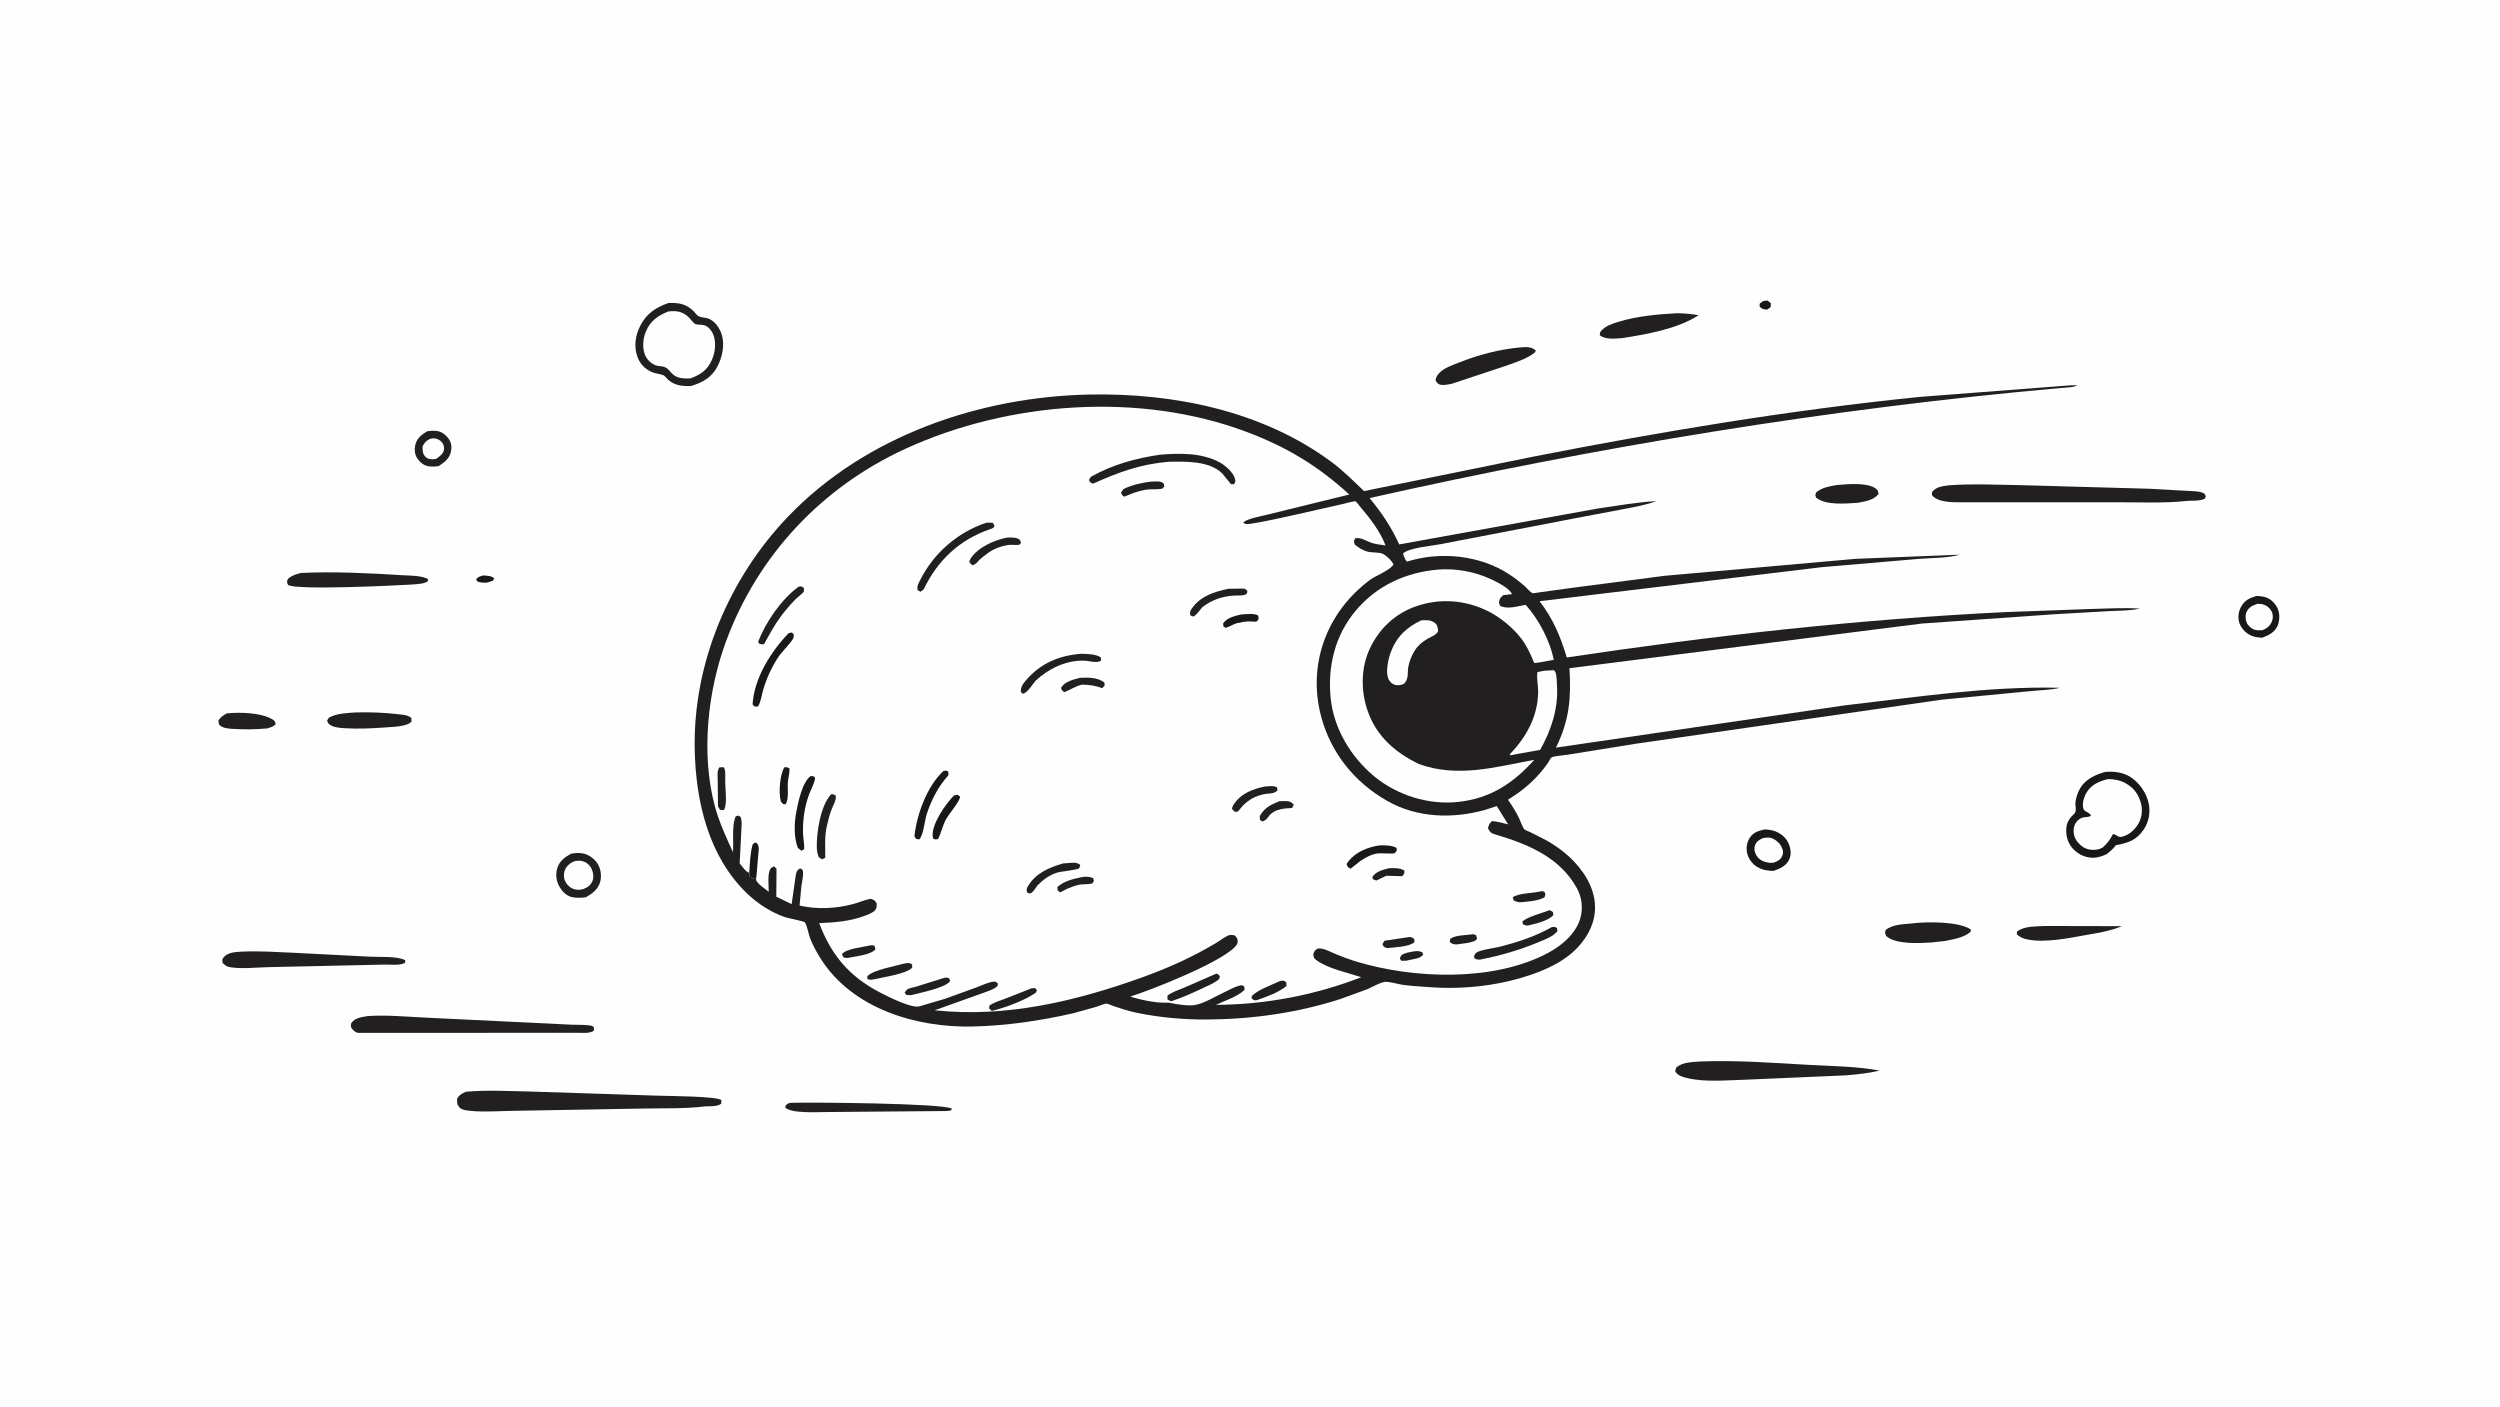 <svg version="1.1" xmlns="http://www.w3.org/2000/svg" style="display: block;" viewBox="0 0 2048 1152" width="1820" height="1024">
<path transform="translate(0,0)" fill="rgb(254,254,254)" d="M -0 -0 L 2048 0 L 2048 1152 L -0 1152 L -0 -0 z"/>
<path transform="translate(0,0)" fill="rgb(25,24,25)" d="M 1444.37 246.5 L 1448 246.051 L 1450.67 248.252 L 1450.5 251.363 L 1447.71 253.5 C 1444.47 253.233 1444.02 253.211 1441.5 251.189 L 1441.5 248.671 L 1444.37 246.5 z"/>
<path transform="translate(0,0)" fill="rgb(25,24,25)" d="M 395.652 471.266 C 399.388 471.586 401.714 471.29 404.798 473.5 L 403.978 475.5 L 399.5 477.003 C 397.103 477.331 395.181 477.21 392.831 476.782 C 390.943 476.439 391.009 475.999 389.969 474.5 C 391.781 472.279 393.002 472.133 395.652 471.266 z"/>
<path transform="translate(0,0)" fill="rgb(34,31,33)" d="M 185.791 584.254 C 196.55 583.214 213.378 583.562 222.865 588.964 C 225.009 590.185 225.245 590.668 225.853 593 C 224.129 595.267 221.638 595.62 219.002 596.58 C 209.835 597.409 200.826 597.569 191.632 597.005 C 188.186 596.793 183.501 596.645 180.629 594.507 C 178.84 593.175 179.133 592.05 178.967 590 C 180.755 587.112 182.95 585.9 185.791 584.254 z"/>
<path transform="translate(0,0)" fill="rgb(34,31,33)" d="M 1504.33 397.251 C 1512.75 396.518 1528.95 394.879 1536.17 399.763 C 1538.42 401.283 1538.44 401.977 1538.9 404.5 C 1534.8 409.746 1527.9 410.612 1521.76 411.765 C 1511.73 412.325 1496.1 414.09 1487.75 407.5 C 1486.84 405.167 1487.1 405.197 1487.99 403 C 1492.94 399.24 1498.31 398.274 1504.33 397.251 z"/>
<path transform="translate(0,0)" fill="rgb(34,31,33)" d="M 349.992 353.133 C 352.649 352.755 355.845 352.505 358.5 353.008 C 362.597 353.783 366.06 356.895 368.196 360.366 C 369.972 363.252 370.091 366.786 369.374 370.043 C 368.147 375.624 363.83 378.766 359.309 381.699 C 356.566 382.141 353.23 382.246 350.5 381.725 C 346.799 381.018 343.453 378.052 341.546 374.909 C 339.677 371.828 339.387 367.649 340.246 364.193 C 341.608 358.715 345.419 355.948 349.992 353.133 z"/>
<path transform="translate(0,0)" fill="rgb(254,254,254)" d="M 351.979 359.5 L 354.079 359.021 C 356.598 358.706 359.459 359.651 361.297 361.397 C 362.911 362.928 363.983 365.312 363.776 367.564 C 363.417 371.482 360.596 373.416 357.706 375.5 C 357.103 375.748 357.049 375.801 356.302 375.929 C 353.645 376.386 350.433 376.086 348.5 374.055 C 345.969 371.394 346.26 368.839 346.172 365.5 C 347.812 362.4 348.841 361.21 351.979 359.5 z"/>
<path transform="translate(0,0)" fill="rgb(34,31,33)" d="M 1675.21 758.423 L 1738.24 758.56 C 1728.49 762.658 1718.57 764.175 1708.22 765.938 C 1694.36 768.514 1674.87 772.337 1661.09 769.491 L 1660.5 769.364 C 1657.13 768.663 1655.01 767.611 1652.31 765.5 L 1652.2 763.153 L 1653.41 762.212 C 1659.03 758.458 1668.64 758.811 1675.21 758.423 z"/>
<path transform="translate(0,0)" fill="rgb(34,31,33)" d="M 291.794 583.459 C 303.291 583.165 315.081 583.628 326.5 584.974 C 330.475 585.443 333.7 585.454 336.992 588 L 337.106 591 C 333.351 595.334 320.881 595.292 315.249 595.807 C 304.587 596.52 293.855 597.123 283.178 596.441 C 279.35 596.196 274.746 596.076 271.314 594.219 C 268.944 592.938 268.681 592.408 267.976 590 L 269.5 587.711 C 276.265 584.091 284.3 583.988 291.794 583.459 z"/>
<path transform="translate(0,0)" fill="rgb(34,31,33)" d="M 646.949 903.325 C 661.39 902.704 773.512 903.615 779.721 908.08 L 779.117 909.5 L 776.249 910.003 L 680.432 910.809 C 671.668 910.643 648.463 912.563 643.107 907 C 644.038 904.311 644.494 904.532 646.949 903.325 z"/>
<path transform="translate(0,0)" fill="rgb(25,24,25)" d="M 1848.42 488.074 C 1851.18 488.119 1854.62 488.486 1857.16 489.555 C 1861.12 491.225 1864.49 495.015 1866.1 498.955 C 1867.72 502.939 1867.52 508.629 1865.78 512.526 C 1863.38 517.887 1858.49 520.342 1853.25 522.265 C 1849.74 522.129 1846.45 521.76 1843.28 520.137 C 1839.39 518.147 1835.6 514.019 1834.36 509.778 C 1833.16 505.655 1833.71 500.948 1835.73 497.191 C 1838.74 491.584 1842.55 489.899 1848.42 488.074 z"/>
<path transform="translate(0,0)" fill="rgb(254,254,254)" d="M 1849.34 494.5 C 1850.84 494.556 1852.56 494.573 1854 495.025 C 1857.25 496.044 1859.9 498.351 1861.24 501.5 C 1862.3 503.985 1862.05 506.894 1860.98 509.336 C 1859.43 512.854 1856.96 514.667 1853.5 516.074 C 1851.31 516.236 1849.07 516.395 1846.94 515.725 C 1844.24 514.876 1841.62 512.503 1840.5 509.901 C 1839.37 507.316 1839.21 503.405 1840.53 500.875 C 1842.55 496.973 1845.45 495.847 1849.34 494.5 z"/>
<path transform="translate(0,0)" fill="rgb(34,31,33)" d="M 1374.11 256.443 C 1380.07 256.501 1385.66 257.134 1391.53 258.04 C 1374.14 269.417 1348.92 273.706 1328.71 276.877 C 1322.69 277.254 1315.4 278.205 1310.5 274.529 C 1310.67 272.884 1310.53 272.205 1311.66 270.914 C 1315.23 266.86 1320.49 265.143 1325.51 263.59 C 1341.06 258.781 1357.94 257.306 1374.11 256.443 z"/>
<path transform="translate(0,0)" fill="rgb(34,31,33)" d="M 1565.68 756.414 L 1566.19 756.329 C 1578.08 754.81 1605.14 754.551 1614.58 761.421 L 1614.26 763.222 C 1609.02 767.946 1600.03 769.402 1593.24 770.736 L 1582.17 771.93 C 1572.3 772.551 1553.11 773.7 1545.26 766.75 C 1544.18 764.336 1543.96 764.247 1544.73 761.757 C 1550.13 757.124 1558.85 757.025 1565.68 756.414 z"/>
<path transform="translate(0,0)" fill="rgb(25,24,25)" d="M 1446.04 679.295 C 1449.14 679.573 1452.14 679.877 1455.01 681.136 C 1460.04 683.34 1463.81 686.831 1465.69 692.035 C 1467.19 696.179 1467.51 700.459 1465.45 704.484 C 1462.91 709.461 1457.84 711.616 1452.84 713.296 C 1447.92 713.191 1443.78 712.616 1439.49 710.042 C 1435.42 707.603 1432.18 703.198 1431.21 698.5 C 1430.33 694.279 1431.09 689.489 1433.56 685.933 C 1436.64 681.519 1441 680.233 1446.04 679.295 z"/>
<path transform="translate(0,0)" fill="rgb(254,254,254)" d="M 1443.97 686.5 C 1446.17 686.087 1448.62 685.657 1450.8 686.318 C 1454.08 687.311 1457.67 690.112 1459.22 693.189 C 1460.59 695.896 1461.23 698.068 1460.01 701 C 1458.72 704.088 1456.38 705.231 1453.5 706.381 C 1451.3 706.896 1449.31 706.765 1447.12 706.217 C 1443.43 705.29 1440.56 703.672 1438.67 700.268 C 1437.33 697.847 1436.79 695.191 1437.67 692.5 C 1438.76 689.202 1441.09 687.924 1443.97 686.5 z"/>
<path transform="translate(0,0)" fill="rgb(34,31,33)" d="M 467.843 699.195 C 471.314 698.597 475.053 698.286 478.5 699.204 C 482.926 700.383 487.375 703.735 489.715 707.667 C 492.261 711.945 492.937 717.406 491.672 722.219 C 490.07 728.311 485.15 731.957 479.953 734.909 C 476.317 735.371 471.693 735.629 468.126 734.672 C 463.969 733.556 460.825 730.402 458.631 726.833 C 455.767 722.174 454.935 716.812 456.406 711.459 C 458.089 705.332 462.56 702.13 467.843 699.195 z"/>
<path transform="translate(0,0)" fill="rgb(254,254,254)" d="M 470.061 705.5 C 473.106 704.849 475.68 704.618 478.624 705.792 C 481.476 706.93 483.723 709.395 484.906 712.195 C 486.117 715.061 486.579 719.036 485.202 721.902 C 483.528 725.385 481.044 727.055 477.5 728.3 C 475.215 728.783 473.268 728.947 470.991 728.418 C 467.714 727.658 465.041 725.443 463.368 722.534 C 461.954 720.076 461.559 716.699 462.317 713.967 C 463.493 709.733 466.306 707.393 470.061 705.5 z"/>
<path transform="translate(0,0)" fill="rgb(34,31,33)" d="M 1245.7 284.428 L 1247.76 284.274 C 1251.75 284.041 1255.13 284.315 1258.13 287 L 1257.5 288.49 C 1250.77 294.002 1241.02 296.829 1232.93 299.771 L 1189.23 314.285 C 1186.79 314.808 1182.95 315.489 1180.5 315.131 C 1177.92 314.753 1177.28 313.473 1176 311.5 C 1176.25 309.264 1177.09 307.681 1178.55 305.998 C 1182.45 301.461 1189.24 299.199 1194.69 297.053 C 1211.31 290.502 1227.9 286.009 1245.7 284.428 z"/>
<path transform="translate(0,0)" fill="rgb(34,31,33)" d="M 246.533 469.219 C 273.259 467.981 301.158 469.297 327.858 470.991 C 333.415 471.343 346.679 471.146 350.817 474.5 L 350.268 476.245 C 346.731 478.372 341.343 478.306 337.242 478.723 C 324.301 479.526 242.473 483.492 235.962 479.034 C 234.891 476.471 234.882 476.553 235.915 473.976 C 239.283 471.183 242.325 470.26 246.533 469.219 z"/>
<path transform="translate(0,0)" fill="rgb(34,31,33)" d="M 198.728 779.404 C 212.761 778.809 226.68 779.772 240.692 780.376 L 302.567 783.545 C 310.768 784.056 325.174 782.864 332.03 786.5 L 331.836 788.5 C 328.316 791.009 319.994 790.005 315.621 790.043 L 221.29 792.119 C 211.089 792.228 198.298 793.836 188.337 792.173 C 185.415 791.686 184.447 790.576 182.34 788.706 C 182.163 786.591 181.676 785.812 183.136 784.13 C 187.046 779.621 193.221 779.827 198.728 779.404 z"/>
<path transform="translate(0,0)" fill="rgb(34,31,33)" d="M 1392.97 869.418 C 1422.18 868.266 1451.99 870.529 1481.17 872.162 C 1500.49 873.243 1520.88 873.358 1539.88 876.886 C 1530.62 879.073 1521.7 879.971 1512.24 880.78 L 1429.65 884.357 C 1414.46 884.757 1396.21 886.599 1381.5 882.863 C 1377.87 881.94 1374.32 880.863 1372.28 877.5 L 1373.12 874.5 C 1378.12 869.825 1386.49 869.94 1392.97 869.418 z"/>
<path transform="translate(0,0)" fill="rgb(34,31,33)" d="M 301.202 832.219 C 316.944 831.143 333.745 832.818 349.564 833.541 L 433.594 837.599 L 468.293 839.289 C 473.345 839.525 479.596 839.133 484.5 840.168 C 485.347 840.346 485.849 840.818 486.5 841.342 L 486.5 844.145 C 483.365 846.64 477.308 845.906 473.352 845.94 L 293.5 845.982 C 290.815 845.633 289.06 843.594 287.6 841.5 C 287.557 840.328 287.204 838.879 287.883 837.906 C 290.978 833.471 296.258 833.146 301.202 832.219 z"/>
<path transform="translate(0,0)" fill="rgb(34,31,33)" d="M 381.532 894.249 C 398.388 892.662 415.889 893.693 432.824 893.989 L 539.094 897.444 C 546.995 897.736 586.713 897.851 590.941 901 L 590.834 904 C 587.81 906.501 581.62 906.031 577.752 906.206 C 560.557 908.335 542.183 907.575 524.815 908.016 L 416.743 909.928 C 409.824 909.959 380.676 911.966 376.656 907.345 C 374.296 904.632 374.358 903.386 374.5 899.889 C 376.361 896.674 378.283 895.771 381.532 894.249 z"/>
<path transform="translate(0,0)" fill="rgb(34,31,33)" d="M 1596.94 397.373 C 1616.58 396.024 1637.14 397.017 1656.83 397.339 L 1760.37 400.232 L 1792 401.97 C 1795.52 402.254 1800.98 402.096 1804.21 403.461 C 1806.2 404.299 1806.2 404.501 1807.01 406.5 L 1805.99 408.5 C 1801.97 410.333 1796.61 409.966 1792.24 410.148 C 1772.41 412.391 1751.27 411.16 1731.25 411.309 L 1610.35 411.328 C 1602.43 411.234 1588.85 412.236 1583.05 405.983 C 1582.35 405.224 1582.69 403.997 1582.72 402.99 C 1586.17 398.381 1591.64 398.16 1596.94 397.373 z"/>
<path transform="translate(0,0)" fill="rgb(25,24,25)" d="M 1724.71 632.204 C 1731.54 631.566 1739.51 632.59 1745.32 636.436 C 1752.77 641.379 1758.39 649.347 1760.22 658.113 C 1761.71 665.291 1760.39 673.083 1756.28 679.191 C 1750.14 688.311 1743.51 690.301 1733.25 692.276 C 1731.28 695.221 1728.47 697.348 1725.79 699.609 C 1722.16 701.189 1718.37 702.597 1714.35 702.53 C 1708.19 702.425 1702.63 699.82 1698.39 695.368 C 1694.36 691.141 1692.51 685.563 1692.65 679.778 C 1692.8 673.999 1694.82 670.65 1698.96 666.792 C 1701.77 664.176 1699.68 659.942 1700.29 656.305 C 1700.92 652.605 1702.18 648.75 1704.1 645.519 C 1708.5 638.128 1716.74 634.31 1724.71 632.204 z"/>
<path transform="translate(0,0)" fill="rgb(254,254,254)" d="M 1726.76 638.131 C 1731.41 638.033 1736.37 638.861 1740.5 641.065 C 1747.55 644.827 1751.51 649.729 1753.74 657.383 C 1755.4 663.047 1754.72 669.554 1751.73 674.683 C 1748.79 679.717 1743.94 684.097 1738.11 685.36 C 1736.41 685.728 1735.43 685.237 1733.99 684.359 C 1732.93 683.71 1732.27 683.293 1731 683.071 C 1728.57 687.713 1726.39 690.781 1722.39 694.26 C 1719.76 695.656 1717.49 696.096 1714.51 696.052 C 1709.75 695.981 1706.07 694.215 1702.88 690.704 C 1699.73 687.24 1698.43 683.887 1698.76 679.183 C 1699.07 674.727 1702.05 670.639 1706.5 669.51 C 1708.7 668.953 1711.1 669.547 1712.93 668 C 1711.42 664.666 1707.29 665.418 1706.51 661.629 C 1705.67 657.509 1707.33 652.303 1709.5 648.815 C 1713.41 642.514 1719.81 639.774 1726.76 638.131 z"/>
<path transform="translate(0,0)" fill="rgb(34,31,33)" d="M 547.518 248.107 C 555.81 247.723 561.914 248.674 568.08 254.66 C 569.144 255.693 570.861 258.129 572.051 258.796 C 574.467 260.151 578.601 259.874 581.416 261.296 C 586.231 263.727 589.502 268.671 591.155 273.672 C 593.934 282.082 591.755 292.346 587.757 300.02 C 582.983 309.185 575.553 313.21 566.049 316.098 C 558.781 316.254 552.737 315.848 547.076 310.724 C 546.311 310.031 544.465 307.675 543.657 307.343 C 540.519 306.053 536.88 305.972 533.595 304.471 C 528.132 301.976 524.255 297.887 522.2 292.21 C 519.159 283.807 520.423 275.021 524.29 267.144 C 529.285 256.969 537.112 251.676 547.518 248.107 z"/>
<path transform="translate(0,0)" fill="rgb(254,254,254)" d="M 547.256 255.062 C 554.865 254.073 560.302 255.203 565.569 261.255 C 566.473 262.294 568.264 264.727 569.5 265.255 C 571.58 266.143 575.018 265.602 577.394 266.432 C 580.273 267.437 582.869 270.616 584.058 273.319 C 586.915 279.811 585.994 288.31 583.193 294.654 C 579.472 303.081 574.072 306.605 565.721 309.833 C 561.51 310.052 556.283 310.056 552.672 307.603 C 548.33 304.653 547.686 300.639 542 299.956 C 540.283 299.749 538.565 299.701 536.934 299.06 C 533.223 297.6 529.873 294.279 528.386 290.588 C 526.056 284.801 526.704 277.222 529.071 271.547 C 532.802 262.605 538.676 258.709 547.256 255.062 z"/>
<path transform="translate(0,0)" fill="rgb(34,31,33)" d="M 1696.49 315.476 L 1701.5 315.437 C 1699.68 317.286 1691.07 317.466 1688.36 317.706 C 1497.95 334.597 1308.4 366.009 1121.94 407.873 C 1131.71 419.688 1139.93 431.813 1146.21 445.843 L 1309.26 416.371 C 1325.01 414.197 1340.87 411.22 1356.76 410.402 C 1348.14 413.647 1338.88 415.174 1329.87 416.946 L 1290.5 424.386 L 1179.93 445.676 C 1172.79 447.137 1154.59 448.447 1149.39 453.228 C 1150.11 455.879 1150.8 457.79 1152.5 459.97 C 1179.87 451.251 1212.97 454.597 1237.05 470.808 C 1241.39 473.73 1245.42 476.824 1249.32 480.313 C 1250.89 481.71 1253.6 484.99 1255.37 485.837 C 1255.83 486.057 1259.84 485.266 1260.55 485.175 L 1285.58 481.717 L 1363.42 471.575 L 1520 457.664 L 1605.56 454.24 C 1594.9 457.258 1582.75 456.767 1571.69 457.71 L 1492.11 464.517 L 1261.24 492.357 C 1272.4 507.028 1278.2 520.897 1283.52 538.453 C 1402.54 520.567 1523.06 507.092 1643.33 501.262 L 1712.85 498.732 C 1726.25 498.4 1739.6 497.573 1753 498.398 C 1744.72 500.342 1736.11 500.005 1727.66 500.497 L 1683.27 503.038 L 1574.3 510.679 L 1285.73 547.246 C 1287.15 571.84 1285.65 589.94 1274.64 612.307 L 1511.17 577.702 C 1569.48 571.008 1628.67 561.859 1687.5 563.29 C 1679.86 565.212 1671.04 565.216 1663.18 566.044 L 1590.62 573.037 L 1340.48 609.068 L 1283.69 618.203 C 1280.91 618.679 1272.86 619.163 1270.99 620.373 C 1270.26 620.844 1268.74 623.878 1268.17 624.72 C 1266 627.918 1263.6 630.905 1261.05 633.797 C 1253.34 642.521 1245.18 648.868 1235.34 655.008 C 1238.74 659.759 1241.89 664.978 1244.48 670.214 C 1245.6 672.492 1247.16 677.523 1248.76 679.253 C 1249.46 680.011 1252.62 681.095 1253.66 681.601 L 1266.61 688.183 C 1273.26 691.895 1279.87 696.495 1285.46 701.676 C 1296.69 712.084 1306.17 726.254 1306.64 742 C 1307.04 755.163 1301.13 766.808 1292.26 776.199 C 1282.99 785.999 1270.59 792.31 1258.09 796.958 C 1230.58 807.185 1199.42 810.736 1170.2 808.477 C 1163.2 807.935 1156.15 807.638 1149.18 806.633 C 1145.41 806.088 1137.58 803.741 1134.27 804.237 C 1130.19 804.846 1124.46 808.365 1120.55 810.017 L 1098.06 818.253 C 1062.73 829.67 1025.2 834.907 988.152 835.045 C 969.038 835.116 949.693 833.362 930.964 829.48 C 924.608 828.163 918.484 826.149 912.338 824.094 C 911.174 823.705 907.267 821.907 906.226 822.026 C 903.879 822.297 900.706 823.864 898.326 824.586 L 879.104 829.934 C 852.007 836.123 824.64 840.114 796.828 840.767 C 750.636 841.851 698.204 826.184 672.354 785.267 C 669.039 780.021 665.905 774.246 663.626 768.468 C 662.537 765.706 660.929 757.169 659.297 755.367 C 658.558 754.551 644.97 751.864 643 751.176 C 631.577 747.19 620.632 740.112 611.922 731.733 C 580.398 701.408 570.02 656.431 569.107 614.127 C 567.581 543.435 597.237 473.347 645.933 422.682 C 709.119 356.943 802.504 324.896 892.436 323.069 C 961.493 321.666 1034.21 336.443 1090.66 378.224 C 1100.26 385.334 1108.79 393.894 1117.39 402.16 L 1256.9 373.773 C 1361.48 353.265 1466.33 335.796 1572.42 325.02 L 1696.49 315.476 z"/>
<path transform="translate(0,0)" fill="rgb(254,254,254)" d="M 1164.37 508.045 C 1168.08 507.829 1171.83 507.58 1175.02 509.845 C 1177.74 511.78 1177.82 513.943 1178.09 517 C 1176.4 520.276 1172.55 521.314 1169.5 523.111 C 1165.5 525.47 1161.65 528.536 1159.15 532.5 C 1156.65 536.447 1154.73 541.022 1153.78 545.599 C 1152.75 550.519 1154.32 555.73 1150.5 559.602 L 1149.88 560.083 C 1148.34 561.161 1144.72 561.43 1142.91 560.939 C 1140.55 560.296 1138.71 558.575 1137.58 556.394 C 1134.78 550.987 1137.17 540.001 1139.21 534.426 C 1143.91 521.629 1152.28 513.626 1164.37 508.045 z"/>
<path transform="translate(0,0)" fill="rgb(254,254,254)" d="M 1264.89 549.364 L 1273 548.86 C 1273.63 549.576 1274.08 550.034 1274.38 550.964 C 1275.33 553.932 1275.25 558.089 1275.47 561.213 C 1276.77 579.862 1270.79 598.073 1261.69 614.146 L 1243.24 617.457 L 1237.5 618.602 L 1236.7 617.952 C 1250.45 603.506 1259.72 587.038 1260.07 566.635 C 1260.16 561.612 1258.58 555.061 1259.5 550.406 L 1264.89 549.364 z"/>
<path transform="translate(0,0)" fill="rgb(254,254,254)" d="M 1178.62 466.406 C 1192.86 465.437 1207.81 468.119 1220.8 474.052 C 1225.3 476.105 1236.79 481.68 1238.6 486.571 L 1231.5 487.413 C 1230.28 488.451 1229.11 489.417 1228.52 490.951 C 1227.59 493.392 1227.95 493.841 1228.89 496.118 C 1234.66 499.313 1243.39 496.39 1249.83 495.33 C 1260.54 507.195 1269.68 524.704 1272.88 540.347 C 1270.55 540.623 1257.97 543.443 1256.76 542.886 C 1256.74 542.875 1255.22 539.169 1255.08 538.861 C 1252.72 533.482 1250.15 528.162 1246.6 523.447 C 1239.68 514.254 1228.89 505.39 1218.62 500.345 C 1200.03 491.215 1179.32 489.782 1159.81 496.62 C 1142.85 502.564 1129.91 514.824 1122.25 530.983 C 1114.72 546.868 1114.67 566.12 1120.49 582.544 C 1127.83 603.283 1143.1 616.478 1162.41 625.737 C 1194.03 637.297 1225.06 628.14 1256.89 622.318 C 1239.52 641.64 1220.88 653.955 1194.5 656.804 C 1170.38 659.41 1144.74 651.426 1125.98 636.023 C 1106.65 620.155 1092.37 596.346 1090.01 571.177 C 1087.59 545.341 1093.75 520.196 1110.59 500.155 C 1128.14 479.264 1151.79 468.731 1178.62 466.406 z"/>
<path transform="translate(0,0)" fill="rgb(254,254,254)" d="M 613.765 714.851 L 612.796 714.436 C 610.342 713.282 607.698 709.275 605.932 707.121 L 607.378 678.967 C 607.474 675.585 608.076 671.935 606.5 668.853 L 604.5 667.952 C 603.577 668.406 602.627 668.517 602.269 669.529 C 599.453 677.479 601.097 689.374 600.464 697.955 C 594.709 685.497 588.861 672.804 585.373 659.481 C 574.257 617.018 579.688 566.084 594.756 525.271 C 620.872 454.527 673.571 398.623 742.185 367.291 C 826.618 328.736 933.51 320.747 1021.05 353.599 C 1053.67 365.843 1079.59 381.36 1105.33 404.964 L 1037.41 421.65 C 1033.17 422.761 1020.88 424.821 1018.5 428.036 C 1019.17 428.403 1019.77 428.926 1020.5 429.136 C 1024.99 430.422 1091.16 414.575 1099.93 412.768 C 1101.43 412.457 1109.4 410.192 1110.47 410.582 C 1111.14 410.829 1113.69 414.314 1114.29 415.017 C 1122.42 424.589 1130.45 434.854 1135.03 446.656 C 1131.37 446.146 1127.42 445.745 1123.88 444.661 C 1119.61 443.356 1114.37 439.53 1109.99 440.939 C 1108.97 443.488 1108.96 443.496 1109.89 446.079 C 1112.97 448.462 1115.94 450.462 1119.7 451.607 C 1123.62 452.798 1128.82 452.096 1132.31 453.35 C 1135.1 454.351 1140.61 459.555 1141.5 462.273 C 1138.79 467.049 1127.32 471.209 1122.42 474.834 C 1086.84 501.164 1070.67 544.348 1082.47 587.559 C 1090.53 617.081 1109.96 640.985 1136.5 656.023 C 1161.07 669.948 1190.11 670.756 1216.82 663.269 L 1226.15 660.187 L 1235.45 675.194 C 1231.13 674.128 1226.7 672.788 1222.25 672.5 C 1219.89 674.837 1219.68 675.25 1218.97 678.5 C 1220.8 681.839 1221.72 682.518 1225.41 683.605 C 1251.38 691.271 1277.67 702.08 1291.57 727.088 C 1295.85 734.789 1297 743.64 1294.58 752.146 C 1291 764.747 1279.49 774.395 1268.34 780.392 C 1223.86 804.317 1157.96 801.829 1110.92 787.505 C 1104.89 785.667 1098.99 783.459 1093.18 781.008 C 1088.97 779.23 1084.16 776.351 1079.5 776.872 C 1076.98 778.481 1076.88 778.701 1075.81 781.5 C 1076.24 784.174 1076.14 784.779 1078.36 786.41 C 1087.81 793.376 1103.99 796.666 1115.19 800.388 C 1077.48 815.023 1036.48 822.905 996.037 823.03 C 1003.06 819.784 1014.27 816.141 1019.62 810.648 L 1019.22 807.884 C 1017.25 806.737 1017.14 806.844 1014.93 807.419 C 1010.88 808.472 1006.61 810.999 1002.81 812.784 C 995.77 816.091 986.736 821.68 979.141 823.131 C 973.772 824.157 963.696 822.606 958.343 821.393 C 957.435 821.187 956.812 821.248 955.891 821.274 C 946.701 821.534 934.644 819.056 925.923 816.228 C 942.051 811.347 1004.52 786.792 1013.2 773.687 C 1014.18 772.216 1014.09 770.24 1013.42 768.63 C 1013.03 767.713 1012.17 766.846 1011.5 766.124 C 1010.46 766.037 1008.44 765.582 1007.5 765.79 C 1004.45 766.462 999.167 770.572 996.344 772.265 C 977.081 783.816 957.287 792.718 936.163 800.345 C 881.615 820.042 823.915 833.792 765.692 827.468 L 804.304 813.669 C 808.499 812.035 814.006 810.626 817.241 807.5 L 817.428 805.5 C 815.992 804.328 815.87 803.829 813.942 804.034 C 809.36 804.521 804.099 807.167 799.751 808.804 L 773.976 818.127 L 753.446 824.165 C 746.948 826.31 726.873 816.012 720.485 812.675 C 695.738 799.748 680.768 782.052 671.077 756.074 C 683.478 755.567 695.942 754.672 707.685 750.337 C 710.567 749.273 714.418 747.964 716.639 745.757 C 718.406 744.002 718.075 742.355 718.245 740 C 716.619 737.396 716.362 737.286 713.5 736.132 C 708.732 736.861 704.526 738.891 699.93 740.173 C 685.559 744.181 669.571 745.099 655.004 741.682 L 656.557 725.283 C 657.143 721.119 658.511 716.557 657.5 712.409 L 655.5 711.191 C 652.941 712.716 652.657 713.506 651.937 716.5 L 648.523 740.524 L 635.932 734.445 L 636.128 711.5 L 634.043 709.568 C 631.881 710.686 631.331 710.747 630.434 713.137 C 628.822 717.435 629.772 725.697 629.728 730.442 C 626.722 727.921 620.542 724.072 619.257 720.537 L 619.575 718.837 L 616.448 719.511 L 614.204 717.91 L 613.765 714.851 z"/>
<path transform="translate(0,0)" fill="rgb(34,31,33)" d="M 1158.23 779.242 C 1160.88 778.883 1162.54 778.874 1165.05 779.872 L 1165.91 782 C 1163.01 785.205 1158.71 785.337 1154.56 786.302 C 1152.4 787.027 1150.24 786.926 1148 786.94 L 1146.68 785 L 1147.89 782.5 C 1150.9 780.281 1154.63 779.915 1158.23 779.242 z"/>
<path transform="translate(0,0)" fill="rgb(34,31,33)" d="M 1205.08 765.386 C 1206.9 765.022 1207.5 765.219 1209.13 765.932 L 1210.05 768.5 L 1209.06 770.161 C 1204.46 772.545 1198.08 772.792 1192.97 773.563 C 1190.23 773.229 1189.69 773.307 1187.65 771.5 L 1188 769 C 1191.79 766.012 1200.25 766.017 1205.08 765.386 z"/>
<path transform="translate(0,0)" fill="rgb(34,31,33)" d="M 1269.23 745.5 C 1270.37 745.732 1271.19 746.382 1272.16 747 L 1272.53 749.5 C 1267.98 754.485 1257.91 756.501 1251.5 758.105 C 1250.11 758.124 1249.04 757.681 1247.77 757.204 L 1247.04 755 C 1250.07 751.186 1264.01 747.72 1269.23 745.5 z"/>
<path transform="translate(0,0)" fill="rgb(34,31,33)" d="M 1137.58 711.156 C 1141.81 710.895 1146.82 710.691 1150.5 713.07 C 1150.75 715.505 1150.15 715.726 1148.75 717.651 L 1135.68 717.273 L 1127.5 721.216 L 1124.81 720.183 L 1124.16 718.5 C 1127.31 713.545 1132.13 712.699 1137.58 711.156 z"/>
<path transform="translate(0,0)" fill="rgb(34,31,33)" d="M 1261.19 730.25 C 1263.25 729.797 1263.37 729.683 1265.4 730.603 C 1266.11 732.976 1266.15 732.941 1265.04 735.153 C 1259.28 737.994 1251.83 738.425 1245.5 739.003 C 1243.28 738.975 1242.01 738.477 1240.03 737.5 L 1239.23 735 C 1243.02 731.686 1255.55 731.532 1261.19 730.25 z"/>
<path transform="translate(0,0)" fill="rgb(34,31,33)" d="M 1154.41 767.5 C 1156.21 767.358 1157.07 768.038 1158.5 768.979 L 1158.81 771.5 C 1155.03 775.541 1142.61 775.789 1136.81 776.5 C 1135.86 776.455 1136.14 776.549 1135.35 776.246 C 1133.33 775.471 1133.41 775.201 1132.5 773.289 L 1134.17 770.5 L 1154.41 767.5 z"/>
<path transform="translate(0,0)" fill="rgb(34,31,33)" d="M 712.138 774.5 C 713.838 774.053 714.638 774.128 716.297 774.5 L 717.156 777.5 C 713.71 782.021 700.753 783.327 694.932 784.5 C 693.373 784.803 692.436 784.506 690.936 784.108 L 689.727 781.5 C 693.002 777.085 706.501 775.747 712.138 774.5 z"/>
<path transform="translate(0,0)" fill="rgb(25,24,25)" d="M 613.765 714.851 C 614.382 707.231 614.432 698.82 616.627 691.5 L 618.5 689.964 C 620.4 690.891 620.667 690.85 621.289 692.857 C 621.924 694.908 621.316 698.24 621.177 700.381 L 619.575 718.837 L 616.448 719.511 L 614.204 717.91 L 613.765 714.851 z"/>
<path transform="translate(0,0)" fill="rgb(34,31,33)" d="M 887.4 718.196 C 890.462 717.991 892.561 718.012 895.5 719.176 L 896.152 721.5 C 895.888 721.899 895.162 723.297 894.827 723.5 C 893.492 724.307 886.666 724.156 884.555 724.538 C 880.994 725.182 877.536 726.619 874.179 727.933 L 868.5 730.915 L 866.539 729.449 L 866.156 726.5 C 872.28 721.231 879.706 719.71 887.4 718.196 z"/>
<path transform="translate(0,0)" fill="rgb(25,24,25)" d="M 1016.75 503.224 C 1020.63 503.099 1027.57 501.951 1030.75 504.179 L 1031.08 507 C 1030.82 507.332 1029.79 508.847 1029.5 508.959 C 1028.48 509.359 1024.99 508.895 1023.61 508.91 C 1020.04 508.949 1016.68 509.553 1013.2 510.354 C 1010.02 511.359 1007.25 513.271 1004 514.225 L 1002.17 512.925 L 1002.03 510.5 C 1005.21 505.786 1011.6 504.465 1016.75 503.224 z"/>
<path transform="translate(0,0)" fill="rgb(25,24,25)" d="M 642.517 628.5 C 644.793 628.24 644.872 628.263 646.801 629.5 C 646.896 633.591 645.689 637.011 645.389 641 C 644.982 646.399 646.472 654.33 643.5 658.753 L 641.75 658.593 C 640.459 657.473 639.902 657.231 639.47 655.512 C 637.773 648.752 638.918 634.495 642.517 628.5 z"/>
<path transform="translate(0,0)" fill="rgb(34,31,33)" d="M 1048.18 656.179 L 1053.5 656.1 C 1056.57 656.337 1057.81 656.729 1059.84 659 C 1059.67 659.362 1058.81 661.489 1058.61 661.602 C 1057.9 662.009 1054.38 661.968 1053.37 662.089 C 1048.66 662.653 1044.49 663.551 1040.9 666.834 L 1040.28 667.412 C 1038.11 670.099 1037.36 671.84 1034 672.843 L 1032.18 671.5 L 1031.93 668.5 C 1035.91 661.391 1040.94 659.146 1048.18 656.179 z"/>
<path transform="translate(0,0)" fill="rgb(34,31,33)" d="M 1048.65 803.5 C 1051.42 803.033 1051.4 802.941 1053.71 804.5 L 1053.95 807.5 C 1047.51 812.967 1037.45 816.449 1029.5 819.214 C 1027.37 819.555 1027.24 819.116 1025.5 817.978 L 1025.29 816.112 C 1030.09 810.66 1041.94 806.718 1048.65 803.5 z"/>
<path transform="translate(0,0)" fill="rgb(34,31,33)" d="M 589.282 628.5 L 592.781 628.302 C 593.27 629.078 593.617 629.584 593.794 630.5 C 594.411 633.704 594.028 637.881 594.089 641.179 C 594.191 646.653 595.938 658.984 592.98 663.5 C 591.966 663.564 590.856 663.342 589.842 663.236 L 588.182 660.5 L 587.946 639.041 C 587.931 635.539 587.252 631.534 589.282 628.5 z"/>
<path transform="translate(0,0)" fill="rgb(34,31,33)" d="M 884.74 555.118 C 891.165 554.857 899.714 554.629 904.786 559.146 L 904.898 561.5 L 902.948 563.581 C 897.132 561.419 892.477 560.861 886.36 560.71 C 880.79 562.064 877.13 564.823 872 566.904 C 870.023 565.741 870.036 565.504 869.165 563.5 L 869.461 562.954 C 872.382 558.081 879.639 556.476 884.74 555.118 z"/>
<path transform="translate(0,0)" fill="rgb(34,31,33)" d="M 772.834 801.111 C 774.937 800.67 775.386 800.514 777.5 801.221 L 778.389 803.5 C 774.574 809.205 753.416 813.211 746.224 815.124 L 742.5 814.907 L 741.069 813 C 741.686 812.248 742.521 810.874 743.266 810.323 C 744.56 809.366 748.406 808.773 750.17 808.229 L 772.834 801.111 z"/>
<path transform="translate(0,0)" fill="rgb(34,31,33)" d="M 943.199 394.364 C 945.892 394.321 949.863 393.821 952.255 395.13 C 953.599 395.865 953.473 396.597 953.851 398 C 953.622 398.333 952.764 399.836 952.5 399.964 C 950.441 400.96 943.641 400.518 940.954 400.774 C 936.705 401.18 932.784 402.317 928.743 403.642 L 921 406.735 C 918.939 405.42 919.04 405.418 918.398 403.229 L 920.352 400.5 C 928.015 396.843 934.892 395.413 943.199 394.364 z"/>
<path transform="translate(0,0)" fill="rgb(34,31,33)" d="M 740.995 789.13 C 743.74 788.832 744.91 788.176 747.223 789.995 L 747.295 792.5 C 742.544 797.724 723.973 800.224 716.765 801.954 C 714.342 802.307 712.643 803.057 710.5 801.69 L 710.533 799.601 C 715.001 794.459 733.802 791.205 740.995 789.13 z"/>
<path transform="translate(0,0)" fill="rgb(34,31,33)" d="M 844.965 809.5 L 847.977 809.28 L 849.5 811.135 L 848.5 813.146 C 839.013 819.487 825.512 824.53 814.517 827.5 L 812.464 827.98 L 810.302 825.985 L 810.5 823.67 C 814.362 820.861 819.391 819.512 823.829 817.845 L 844.965 809.5 z"/>
<path transform="translate(0,0)" fill="rgb(25,24,25)" d="M 781.541 651.5 L 784.503 650.912 L 786.5 652.489 C 786.274 656.596 777.314 666.56 774.868 671.201 C 772.143 676.372 771.086 681.959 768.5 687.084 C 766.234 687.782 766.326 687.666 764.323 686.71 C 764.136 685.882 764.03 685.112 763.996 684.259 C 763.605 674.378 774.745 658.294 781.541 651.5 z"/>
<path transform="translate(0,0)" fill="rgb(34,31,33)" d="M 1035.98 644.202 C 1039.18 644.026 1043.37 643.171 1046.18 644.906 L 1046.49 647.427 C 1043.27 650.607 1039.31 649.539 1034.96 650.564 C 1028.08 652.19 1023.24 654.786 1018.24 659.767 L 1013.94 664.764 L 1011.5 664.891 L 1009.24 662.5 C 1009.43 661.304 1009.64 660.474 1010.29 659.432 C 1016.15 650.03 1025.74 646.382 1035.98 644.202 z"/>
<path transform="translate(0,0)" fill="rgb(25,24,25)" d="M 1130.77 692.33 C 1135.02 692.442 1140.32 692.252 1144.03 694.5 L 1144.28 696.5 C 1143.91 696.974 1142.94 698.553 1142.5 698.788 C 1141.1 699.529 1131.1 698.606 1128.5 698.985 C 1123.27 699.747 1118.8 702.305 1114.44 705.143 L 1106.5 711.45 C 1104.12 710.514 1104.25 710.175 1103.12 708 C 1103.54 707.064 1103.86 706.38 1104.5 705.572 C 1110.95 697.47 1120.85 693.649 1130.77 692.33 z"/>
<path transform="translate(0,0)" fill="rgb(34,31,33)" d="M 824.564 440.304 C 827.25 440.159 831.045 440.021 833.554 440.967 C 835.719 441.783 835.68 442.484 836.431 444.5 C 835.954 445.049 835.607 445.747 835 446.148 C 834.506 446.475 828.834 446.094 827.773 446.162 C 824.255 446.388 820.681 447.379 817.381 448.574 C 811.531 450.691 806.818 454.666 802.141 458.635 C 800.37 460.721 799.311 462.271 796.5 462.885 L 794.09 460.5 C 794.218 459.398 794.453 458.449 795.069 457.5 C 801.127 448.156 814.118 442.522 824.564 440.304 z"/>
<path transform="translate(0,0)" fill="rgb(34,31,33)" d="M 870.865 707.197 L 875.164 706.864 C 879 706.656 882.047 705.901 884.948 708.5 C 884.779 709.003 884.38 710.784 884.08 711.088 C 882.589 712.601 868.517 713.736 865.482 714.83 C 859.014 717.162 854.663 720.437 849.873 725.167 C 848.528 727.055 846.549 730.633 844.41 731.55 C 843.073 732.124 842.755 731.569 841.5 731.018 C 840.791 728.776 840.771 728.106 841.989 726 C 848.216 715.236 859.563 710.419 870.865 707.197 z"/>
<path transform="translate(0,0)" fill="rgb(34,31,33)" d="M 996.277 797.5 C 997.922 797.597 998.198 798.345 999.319 799.5 L 998.786 801.836 C 995.026 805.186 990.062 807.098 985.549 809.226 C 977.054 813.232 968.431 817.152 959.5 820.091 C 958.33 819.791 957.445 819.206 956.409 818.606 L 956.381 815.5 C 959.918 812.509 965.764 810.767 970.062 808.945 L 996.277 797.5 z"/>
<path transform="translate(0,0)" fill="rgb(34,31,33)" d="M 1006.3 482.182 L 1017.46 482.031 C 1020.18 482.09 1020.02 482.113 1021.83 484 C 1021.5 485.716 1021.8 486.465 1019.9 487.105 C 1017.43 487.935 1013.59 487.606 1010.94 487.758 C 1001.3 488.312 992.868 491.256 985.15 497.101 C 982.59 499.692 980.829 503.324 977.5 504.961 L 975.106 503.934 C 974.674 501.419 974.789 500.612 976.282 498.439 C 983.36 488.135 994.772 484.629 1006.3 482.182 z"/>
<path transform="translate(0,0)" fill="rgb(34,31,33)" d="M 680.898 650.5 C 682.357 650.359 683.171 650.811 684.5 651.332 C 685.576 655.007 682.351 659.756 681.028 663.427 C 679.467 667.757 678.304 672.308 677.299 676.796 C 675.381 685.36 676.127 693.822 676.038 702.5 L 673.5 703.821 L 670.786 702.12 C 669.815 699.737 669.238 697.411 669.141 694.836 C 668.672 682.416 672.083 659.823 680.898 650.5 z"/>
<path transform="translate(0,0)" fill="rgb(34,31,33)" d="M 654.23 480.5 C 656.606 480.093 656.526 480.089 658.5 481.477 C 658.5 482.08 658.708 483.957 658.5 484.413 C 657.914 485.699 653.52 488.973 652.255 490.234 C 647.876 494.603 643.654 499.513 639.936 504.463 C 634.616 511.546 630.236 519.739 625.962 527.5 C 624.375 527.955 623.426 527.64 621.909 527.191 L 621.086 525.5 C 627.356 509.384 640.117 490.661 654.23 480.5 z"/>
<path transform="translate(0,0)" fill="rgb(25,24,25)" d="M 772.862 631.5 C 775.002 631.032 774.97 630.978 776.896 632 L 776.928 635 C 768.797 643.823 763.164 654.889 759.355 666.203 C 757.448 671.867 756.654 683.604 753.105 687.5 L 750.5 687.084 L 749.102 685 C 750.867 667.376 759.558 643.551 772.862 631.5 z"/>
<path transform="translate(0,0)" fill="rgb(25,24,25)" d="M 664.228 635.5 L 667 636.025 L 667.559 637.012 C 668.476 638.633 663.654 648.178 662.684 650.936 C 659.01 661.382 657.622 670.933 657.832 682.002 C 657.918 686.576 658.935 690.881 658.818 695.5 L 656.5 696.79 L 653.615 694.5 C 650.276 686.006 650.605 674.595 652.189 665.764 C 653.662 657.552 657.207 640.392 664.228 635.5 z"/>
<path transform="translate(0,0)" fill="rgb(25,24,25)" d="M 646.102 518.5 L 648.538 517.994 L 650.303 519.5 L 650.121 521.844 C 649.914 524.529 640.397 533.984 638.265 537.133 C 632.628 545.46 628.165 554.99 625.291 564.606 C 623.876 569.34 623.518 574.129 621.075 578.5 L 618.536 578.811 L 616.5 577.042 C 617.721 555.528 631.547 533.524 646.102 518.5 z"/>
<path transform="translate(0,0)" fill="rgb(34,31,33)" d="M 885.707 535.425 C 890.674 535.614 897.725 535.523 901.908 538.5 L 901.935 541 C 898.618 543.508 892.554 541.221 888.274 541.081 C 873.294 540.591 858.788 547.669 848.118 557.751 C 845.662 560.833 841.797 567.242 838 568.236 L 836.273 566.813 C 836.13 562.519 837.757 560.389 840.531 557.12 C 852.368 543.172 867.775 536.805 885.707 535.425 z"/>
<path transform="translate(0,0)" fill="rgb(34,31,33)" d="M 1270.86 759.5 C 1273.2 759.068 1273.3 758.885 1275.5 760.095 L 1275.85 762.5 C 1272.93 766.832 1265.93 769.343 1261.17 771.341 C 1245.13 778.079 1229.52 782.598 1212.5 785.964 C 1210.52 786.03 1209.7 785.925 1207.95 785 L 1207.5 783.198 C 1207.86 782.583 1208.58 780.887 1209.07 780.5 C 1212.42 777.854 1224.41 776.534 1228.92 775.37 C 1243.2 771.68 1258.05 766.897 1270.86 759.5 z"/>
<path transform="translate(0,0)" fill="rgb(34,31,33)" d="M 808.095 428.044 C 809.931 427.875 811.669 428.051 813.5 428.224 L 814.73 431 C 813.359 432.851 812.784 432.761 810.653 433.503 C 785.891 442.13 768.071 458.916 756.756 482.5 C 755.919 483.446 755.05 483.96 754 484.634 L 751.709 483.235 C 750.972 480.021 752.368 477.885 753.816 475 C 764.932 452.849 784.681 435.783 808.095 428.044 z"/>
<path transform="translate(0,0)" fill="rgb(34,31,33)" d="M 950.34 372.341 C 966.646 371.055 983.842 370.637 998.778 378.426 C 1003.57 380.925 1010.16 386.537 1011.65 391.964 C 1012.29 394.288 1012.05 394.573 1010.9 396.5 L 1008.5 396.554 L 1001.24 387.704 C 990.76 377.278 971.135 377.916 957.516 378.139 C 934.597 380.01 916.246 386.663 895.5 396.063 C 893.238 395.141 893.101 395.375 892.091 393 L 893.591 390.5 C 911.528 380.368 930.086 375.353 950.34 372.341 z"/>
</svg>